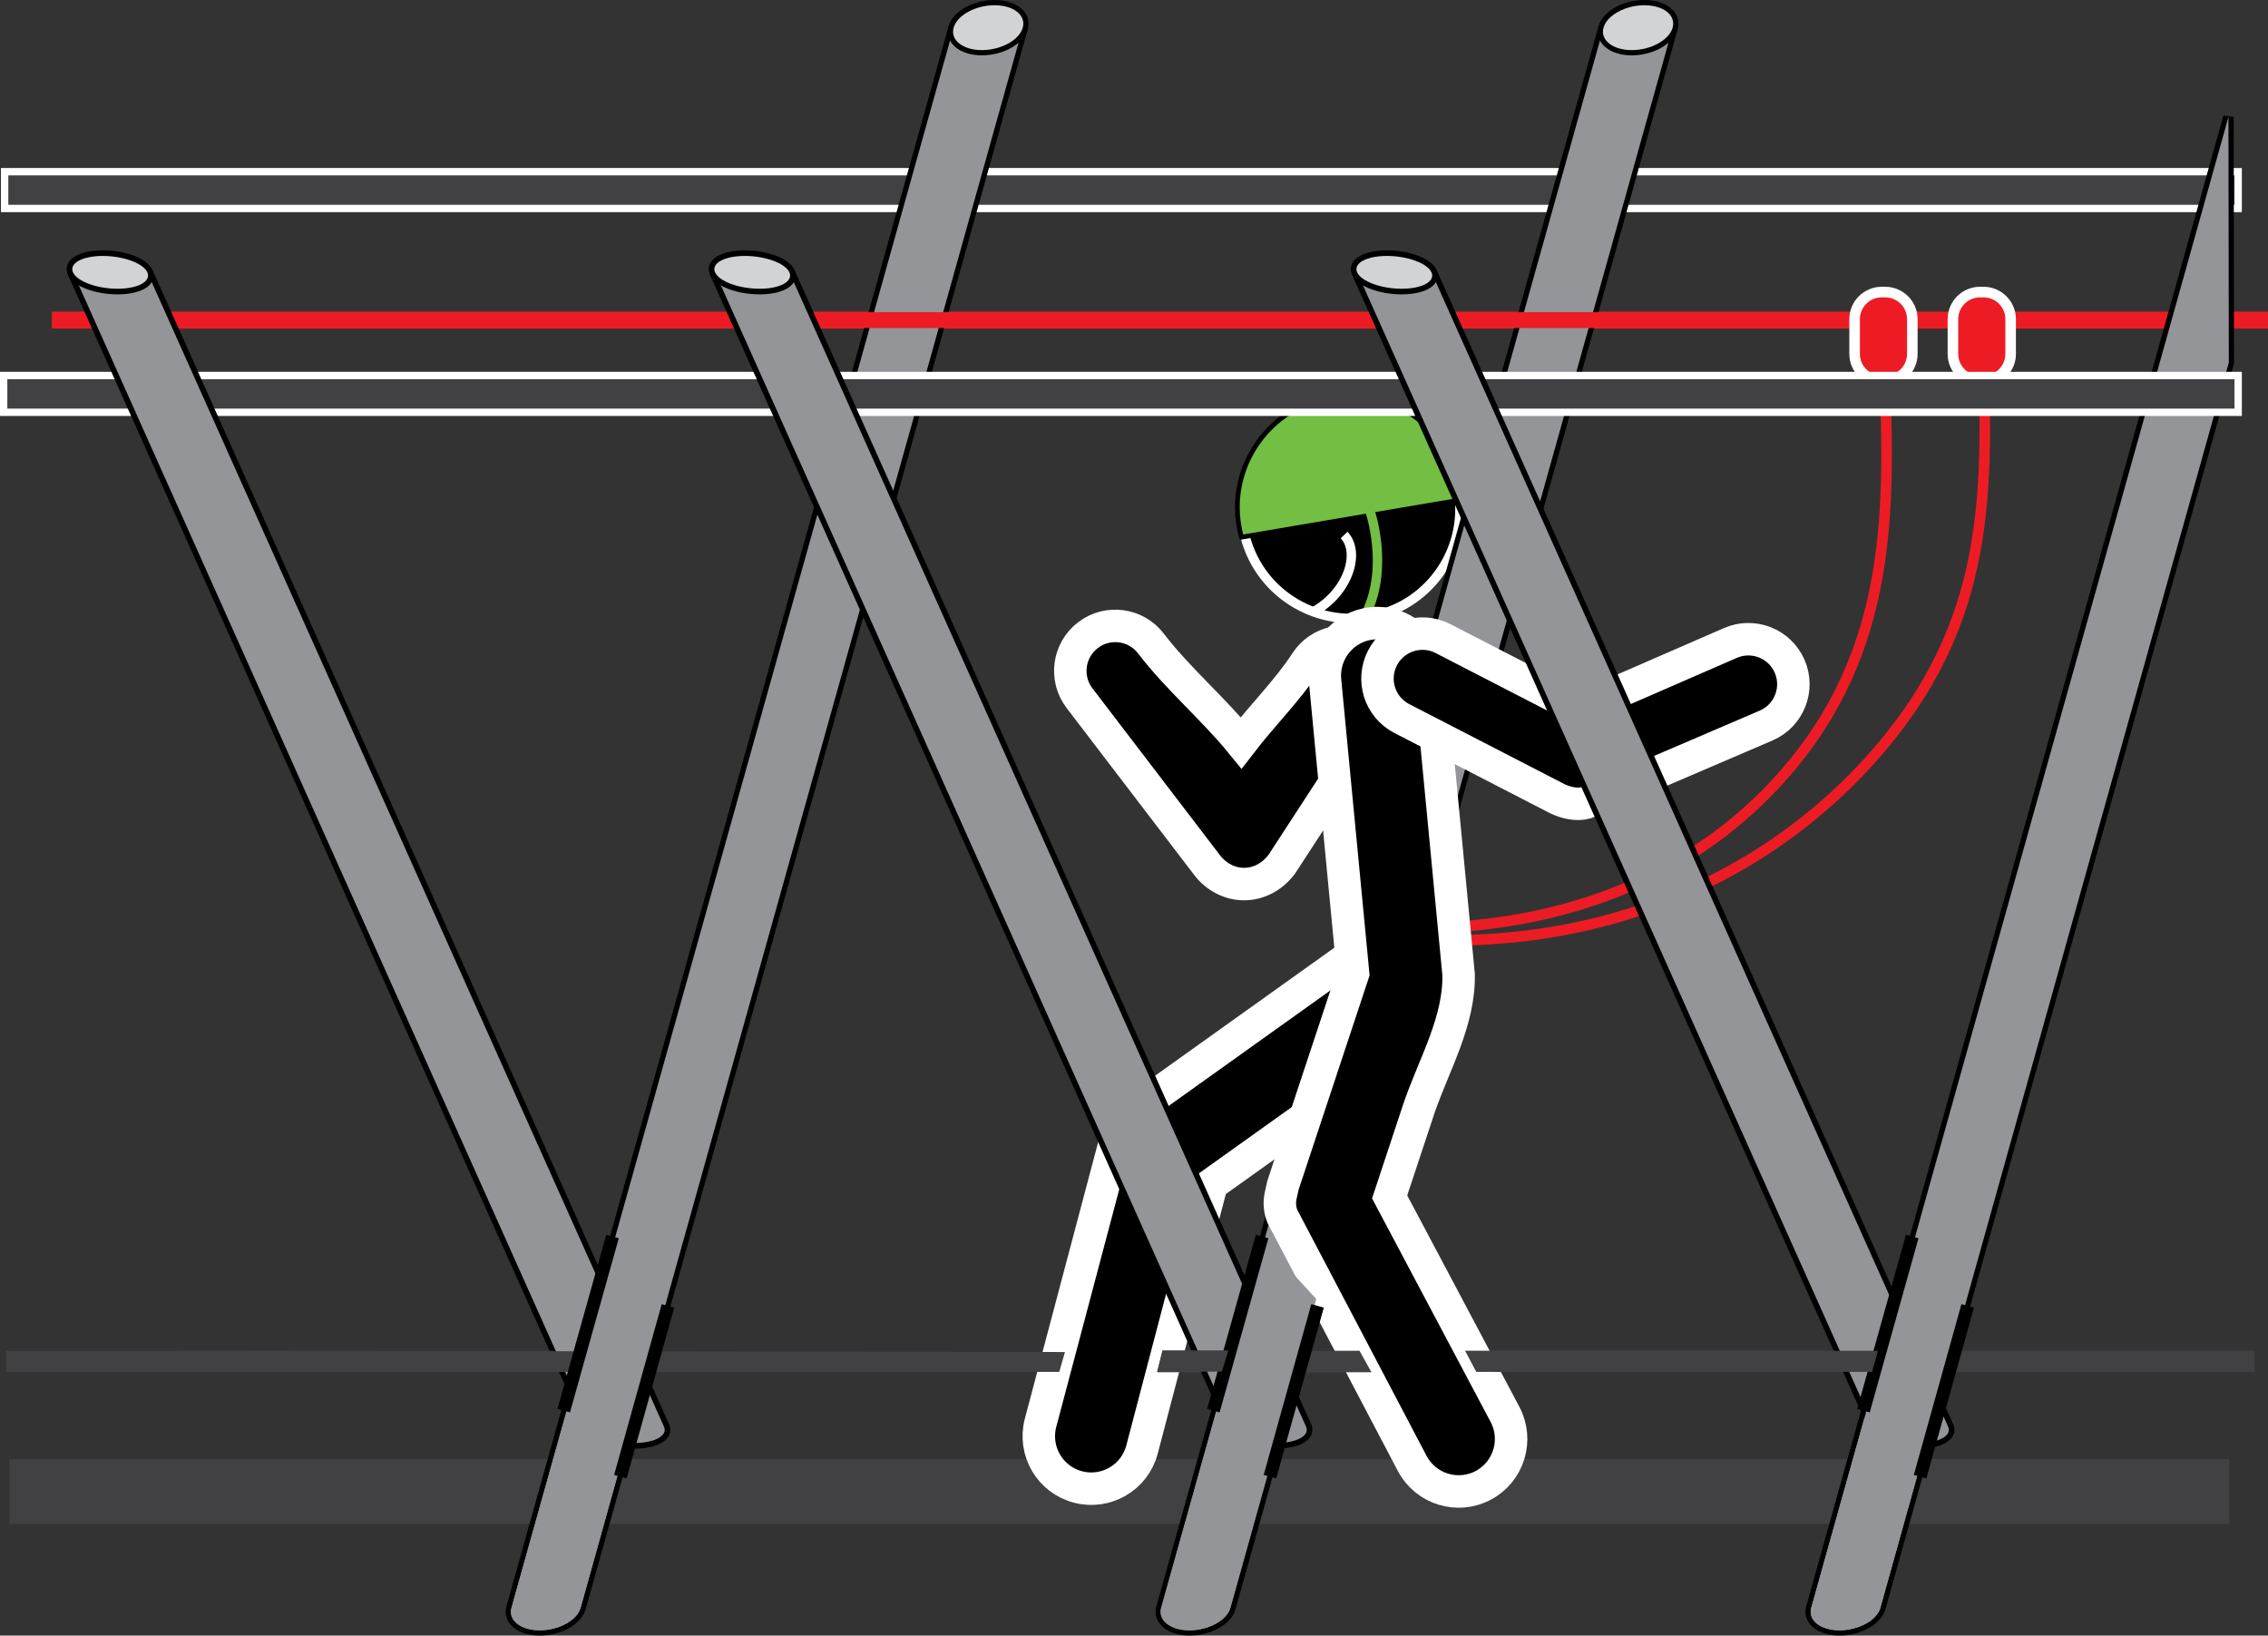 <?xml version="1.0" encoding="utf-8"?>
<!-- Generator: Adobe Illustrator 17.0.0, SVG Export Plug-In . SVG Version: 6.00 Build 0)  -->
<!DOCTYPE svg PUBLIC "-//W3C//DTD SVG 1.1//EN" "http://www.w3.org/Graphics/SVG/1.1/DTD/svg11.dtd">
<svg version="1.1" id="Layer_1" xmlns="http://www.w3.org/2000/svg" xmlns:xlink="http://www.w3.org/1999/xlink" x="0px" y="0px"
	 width="69.85px" height="50.362px" viewBox="0 0 69.85 50.362" style="enable-background:new 0 0 69.85 50.362;"
	 xml:space="preserve">
<rect x="0" y="0" width="69.85" height="50.362" fill="#333333" stroke="none"/>
<g>
	<path style="fill-rule:evenodd;clip-rule:evenodd;stroke:#FFFFFF;stroke-width:1;stroke-miterlimit:22.926;" d="M42.544,21.9
		l-3.065,4.707c-0.581,0.779-1.623,0.829-2.261,0.086l-3.97-5.194c-0.465-0.608-0.348-1.477,0.259-1.941
		c0.607-0.465,1.477-0.349,1.941,0.259c0.819,1.072,1.918,2.003,2.777,3.055c0.642-0.837,1.433-1.617,1.997-2.483
		c0.417-0.641,1.275-0.822,1.916-0.405C42.78,20.401,42.962,21.259,42.544,21.9L42.544,21.9z"/>
	<path style="fill:none;stroke:#FFFFFF;stroke-width:0.581;stroke-miterlimit:22.926;" d="M40.789,12.57
		c1.714-0.448,3.477,0.584,3.925,2.298c0.448,1.714-0.584,3.477-2.298,3.925c-1.714,0.448-3.477-0.584-3.925-2.298
		C38.043,14.781,39.075,13.018,40.789,12.57L40.789,12.57z"/>
	<path style="fill-rule:evenodd;clip-rule:evenodd;" d="M40.789,12.57c1.714-0.448,3.477,0.584,3.925,2.298
		c0.448,1.714-0.584,3.477-2.298,3.925c-1.714,0.448-3.477-0.584-3.925-2.298C38.043,14.781,39.075,13.018,40.789,12.57
		L40.789,12.57z"/>
	<path style="fill:none;stroke:#000000;stroke-width:0.29;stroke-miterlimit:22.926;" d="M40.989,12.291
		c1.831-0.311,3.578,0.929,3.89,2.76c0.016,0.094,0.027,0.188,0.035,0.282l-6.625,1.125c-0.024-0.091-0.044-0.183-0.06-0.277
		C37.918,14.349,39.158,12.602,40.989,12.291L40.989,12.291z"/>
	<path style="fill-rule:evenodd;clip-rule:evenodd;fill:#72BF44;" d="M40.989,12.291c1.831-0.311,3.578,0.929,3.89,2.76
		c0.016,0.094,0.027,0.188,0.035,0.282l-6.625,1.125c-0.024-0.091-0.044-0.183-0.06-0.277
		C37.918,14.349,39.158,12.602,40.989,12.291L40.989,12.291z"/>
	<path style="fill:#72BF44;" d="M41.93,18.861c0.701-1.392,0.132-3.057,0.13-3.062l0.277-0.09c0.002,0.005,0.559,1.634-0.06,3.092
		C42.155,18.834,42.039,18.856,41.93,18.861L41.93,18.861z"/>
	<path style="fill:none;stroke:#FFFFFF;stroke-width:0.29;stroke-miterlimit:22.926;" d="M40.433,18.85
		c1.119-0.619,1.464-1.853,0.962-2.375"/>
	<polygon style="fill-rule:evenodd;clip-rule:evenodd;fill:#ED1C24;" points="41.306,28.457 44.796,28.003 44.961,29.194 
		41.452,29.646 41.306,28.457 	"/>
	<path style="fill:none;stroke:#ED1C24;stroke-width:0.326;stroke-miterlimit:22.926;" d="M44.766,28.958
		c5.836-0.046,10.111-2.549,12.805-5.525c3.809-4.209,3.701-8.3,3.457-13.62 M44.503,28.563c5.342-0.271,8.882-2.629,10.993-5.388
		c3-3.921,2.695-8.379,2.481-13.031"/>
	
		<line style="fill:none;stroke:#ED1C24;stroke-width:0.521;stroke-miterlimit:22.926;" x1="1.598" y1="9.857" x2="69.85" y2="9.857"/>
	<path style="fill:none;stroke:#FFFFFF;stroke-width:0.651;stroke-miterlimit:22.926;" d="M57.952,9.156h0.11
		c0.369,0,0.671,0.302,0.671,0.671v1.071c0,0.369-0.302,0.671-0.671,0.671h-0.11c-0.369,0-0.671-0.302-0.671-0.671V9.827
		C57.281,9.458,57.583,9.156,57.952,9.156L57.952,9.156z"/>
	<path style="fill-rule:evenodd;clip-rule:evenodd;fill:#ED1C24;" d="M57.952,9.156h0.11c0.369,0,0.671,0.302,0.671,0.671v1.071
		c0,0.369-0.302,0.671-0.671,0.671h-0.11c-0.369,0-0.671-0.302-0.671-0.671V9.827C57.281,9.458,57.583,9.156,57.952,9.156
		L57.952,9.156z"/>
	<path style="fill:none;stroke:#FFFFFF;stroke-width:0.651;stroke-miterlimit:22.926;" d="M60.98,9.156h0.11
		c0.369,0,0.671,0.302,0.671,0.671v1.071c0,0.369-0.302,0.671-0.671,0.671h-0.11c-0.369,0-0.671-0.302-0.671-0.671V9.827
		C60.309,9.458,60.611,9.156,60.98,9.156L60.98,9.156z"/>
	<path style="fill-rule:evenodd;clip-rule:evenodd;fill:#ED1C24;" d="M60.98,9.156h0.11c0.369,0,0.671,0.302,0.671,0.671v1.071
		c0,0.369-0.302,0.671-0.671,0.671h-0.11c-0.369,0-0.671-0.302-0.671-0.671V9.827C60.309,9.458,60.611,9.156,60.98,9.156
		L60.98,9.156z"/>
	
		<line style="fill:none;stroke:#414042;stroke-width:2;stroke-miterlimit:22.926;" x1="68.657" y1="45.926" x2="0.284" y2="45.926"/>
	<polygon style="fill:none;stroke:#FFFFFF;stroke-width:0.453;stroke-miterlimit:22.926;" points="0.256,5.4 68.818,5.4 
		68.818,6.306 0.256,6.306 0.256,5.4 	"/>
	<polygon style="fill:#414042;" points="0.256,5.4 68.818,5.4 68.818,6.306 0.256,6.306 0.256,5.4 	"/>
	<polygon style="fill:none;stroke:#000000;stroke-width:0.322;stroke-linejoin:bevel;stroke-miterlimit:22.926;" points="
		31.499,0.852 17.881,49.51 17.855,49.581 17.82,49.649 17.776,49.715 17.722,49.778 17.66,49.839 17.591,49.896 17.514,49.949 
		17.432,49.998 17.344,50.043 17.251,50.083 17.153,50.117 17.052,50.146 16.948,50.17 16.841,50.187 16.733,50.197 16.623,50.201 
		16.516,50.197 16.413,50.187 16.316,50.17 16.225,50.146 16.14,50.117 16.062,50.083 15.991,50.043 15.928,49.998 15.873,49.949 
		15.826,49.896 15.789,49.839 15.761,49.778 15.743,49.715 15.735,49.649 15.738,49.581 15.752,49.51 29.37,0.852 29.356,0.922 
		29.353,0.991 29.361,1.057 29.379,1.12 29.407,1.181 29.445,1.238 29.491,1.291 29.546,1.34 29.609,1.385 29.68,1.424 
		29.758,1.459 29.843,1.488 29.934,1.511 30.031,1.528 30.134,1.539 30.241,1.543 30.351,1.539 30.459,1.528 30.566,1.511 
		30.67,1.488 30.771,1.459 30.869,1.424 30.962,1.385 31.05,1.34 31.133,1.291 31.209,1.238 31.278,1.181 31.34,1.12 31.394,1.057 
		31.438,0.991 31.474,0.922 31.499,0.852 	"/>
	<polygon style="fill-rule:evenodd;clip-rule:evenodd;fill:#939598;" points="31.499,0.852 17.881,49.51 17.855,49.581 
		17.82,49.649 17.775,49.715 17.722,49.778 17.66,49.839 17.591,49.896 17.514,49.949 17.432,49.998 17.344,50.043 17.251,50.083 
		17.153,50.117 17.052,50.146 16.948,50.17 16.841,50.187 16.733,50.197 16.623,50.201 16.515,50.197 16.413,50.187 16.316,50.17 
		16.225,50.146 16.14,50.117 16.062,50.083 15.991,50.043 15.928,49.998 15.873,49.949 15.826,49.896 15.789,49.839 15.761,49.778 
		15.743,49.715 15.735,49.649 15.738,49.581 15.752,49.51 29.37,0.852 29.356,0.922 29.353,0.991 29.361,1.057 29.379,1.12 
		29.407,1.181 29.445,1.238 29.491,1.291 29.546,1.34 29.609,1.385 29.68,1.424 29.758,1.459 29.843,1.488 29.934,1.511 
		30.031,1.528 30.134,1.539 30.241,1.543 30.351,1.539 30.459,1.528 30.566,1.511 30.67,1.488 30.771,1.459 30.869,1.424 
		30.962,1.385 31.05,1.34 31.133,1.291 31.209,1.238 31.278,1.181 31.34,1.12 31.394,1.057 31.438,0.991 31.474,0.922 31.499,0.852 
			"/>
	<path style="fill:none;stroke:#000000;stroke-width:0.322;stroke-linejoin:bevel;stroke-miterlimit:22.926;" d="M30.628,0.161
		c0.588,0,0.978,0.309,0.871,0.691c-0.107,0.382-0.67,0.691-1.258,0.691s-0.978-0.309-0.871-0.691
		C29.477,0.47,30.04,0.161,30.628,0.161L30.628,0.161z"/>
	<path style="fill-rule:evenodd;clip-rule:evenodd;fill:#D1D3D4;" d="M30.628,0.161c0.588,0,0.978,0.309,0.871,0.691
		c-0.107,0.382-0.67,0.691-1.258,0.691c-0.588,0-0.978-0.309-0.871-0.691C29.477,0.47,30.04,0.161,30.628,0.161L30.628,0.161z"/>
	<polygon style="fill:none;stroke:#000000;stroke-width:0.322;stroke-linejoin:bevel;stroke-miterlimit:22.926;" points="
		51.515,0.852 37.896,49.51 37.871,49.581 37.836,49.649 37.791,49.715 37.737,49.778 37.676,49.839 37.606,49.896 37.53,49.949 
		37.447,49.998 37.359,50.043 37.266,50.083 37.169,50.117 37.068,50.146 36.963,50.17 36.857,50.187 36.748,50.197 36.639,50.201 
		36.531,50.197 36.429,50.187 36.331,50.17 36.24,50.146 36.155,50.117 36.077,50.083 36.007,50.043 35.943,49.998 35.888,49.949 
		35.842,49.896 35.804,49.839 35.776,49.778 35.758,49.715 35.751,49.649 35.753,49.581 35.768,49.51 49.386,0.852 49.372,0.922 
		49.368,0.991 49.376,1.057 49.395,1.12 49.423,1.181 49.46,1.238 49.507,1.291 49.562,1.34 49.625,1.385 49.696,1.424 
		49.774,1.459 49.858,1.488 49.95,1.511 50.047,1.529 50.149,1.539 50.257,1.543 50.366,1.539 50.475,1.529 50.581,1.511 
		50.686,1.488 50.787,1.459 50.884,1.424 50.977,1.385 51.066,1.34 51.148,1.291 51.224,1.238 51.294,1.181 51.356,1.12 
		51.409,1.057 51.454,0.991 51.489,0.922 51.515,0.852 	"/>
	<polygon style="fill-rule:evenodd;clip-rule:evenodd;fill:#939598;" points="51.515,0.852 37.896,49.51 37.871,49.581 
		37.836,49.649 37.791,49.715 37.737,49.778 37.676,49.839 37.606,49.896 37.53,49.949 37.447,49.998 37.359,50.043 37.266,50.083 
		37.169,50.117 37.068,50.146 36.963,50.17 36.857,50.187 36.748,50.197 36.639,50.201 36.531,50.197 36.429,50.187 36.331,50.17 
		36.24,50.146 36.155,50.117 36.077,50.083 36.007,50.043 35.943,49.998 35.888,49.949 35.842,49.896 35.804,49.839 35.776,49.778 
		35.758,49.715 35.751,49.649 35.753,49.581 35.768,49.51 49.386,0.852 49.372,0.922 49.368,0.991 49.376,1.057 49.395,1.12 
		49.423,1.181 49.46,1.238 49.507,1.291 49.562,1.34 49.625,1.385 49.696,1.424 49.774,1.459 49.858,1.488 49.95,1.511 
		50.047,1.528 50.149,1.539 50.257,1.543 50.366,1.539 50.475,1.528 50.581,1.511 50.686,1.488 50.787,1.459 50.884,1.424 
		50.977,1.385 51.066,1.34 51.148,1.291 51.224,1.238 51.294,1.181 51.356,1.12 51.409,1.057 51.454,0.991 51.489,0.922 
		51.515,0.852 	"/>
	<path style="fill:none;stroke:#000000;stroke-width:0.322;stroke-linejoin:bevel;stroke-miterlimit:22.926;" d="M50.644,0.161
		c0.588,0,0.978,0.309,0.871,0.691c-0.107,0.382-0.67,0.691-1.258,0.691c-0.588,0-0.978-0.309-0.871-0.691
		C49.493,0.47,50.056,0.161,50.644,0.161L50.644,0.161z"/>
	<path style="fill-rule:evenodd;clip-rule:evenodd;fill:#D1D3D4;" d="M50.643,0.161c0.588,0,0.978,0.309,0.871,0.691
		c-0.107,0.382-0.67,0.691-1.258,0.691c-0.588,0-0.978-0.309-0.871-0.691C49.493,0.47,50.056,0.161,50.643,0.161L50.643,0.161z"/>
	<path style="fill-rule:evenodd;clip-rule:evenodd;stroke:#FFFFFF;stroke-width:1;stroke-miterlimit:22.926;" d="
		M43.564,32.005l-6.248,4.46l-2.144,8.169c-0.226,0.863-1.11,1.379-1.973,1.153c-0.863-0.226-1.379-1.11-1.153-1.973l2.386-8.998
		c0.084-0.252,0.321-0.49,0.53-0.641l6.723-4.8c0.726-0.518,1.735-0.35,2.254,0.376C44.459,30.478,44.29,31.487,43.564,32.005
		L43.564,32.005z"/>
	<polygon style="fill:none;stroke:#000000;stroke-width:0.322;stroke-linejoin:bevel;stroke-miterlimit:22.926;" points="
		68.643,11.167 57.912,49.51 57.887,49.581 57.851,49.649 57.807,49.715 57.753,49.778 57.691,49.839 57.622,49.896 57.546,49.949 
		57.463,49.998 57.375,50.043 57.282,50.083 57.184,50.117 57.083,50.146 56.979,50.17 56.872,50.187 56.764,50.197 56.654,50.201 
		56.547,50.197 56.444,50.187 56.347,50.17 56.256,50.146 56.171,50.117 56.093,50.083 56.022,50.043 55.959,49.998 55.904,49.949 
		55.857,49.896 55.82,49.839 55.792,49.778 55.774,49.715 55.766,49.649 55.769,49.581 55.783,49.51 68.632,3.601 68.643,11.167 	
		"/>
	<polygon style="fill-rule:evenodd;clip-rule:evenodd;fill:#939598;" points="68.643,11.167 57.912,49.51 57.887,49.581 
		57.851,49.649 57.807,49.715 57.753,49.778 57.691,49.839 57.622,49.896 57.546,49.949 57.463,49.998 57.375,50.043 57.282,50.083 
		57.184,50.117 57.083,50.146 56.979,50.17 56.872,50.187 56.764,50.197 56.654,50.201 56.547,50.197 56.444,50.187 56.347,50.17 
		56.256,50.146 56.171,50.117 56.093,50.083 56.022,50.043 55.959,49.998 55.904,49.949 55.857,49.896 55.82,49.839 55.792,49.778 
		55.774,49.715 55.766,49.649 55.769,49.581 55.783,49.51 68.632,3.601 68.643,11.167 	"/>
	<path style="fill-rule:evenodd;clip-rule:evenodd;stroke:#FFFFFF;stroke-width:1;stroke-miterlimit:22.926;" d="
		M44.026,20.647l0.896,9.36c0.031,1.423-0.74,2.739-1.208,4.083l-0.916,2.765l3.553,6.697c0.418,0.788,0.118,1.766-0.67,2.185
		c-0.788,0.418-1.767,0.118-2.185-0.67l-3.999-7.609c-0.084-0.2-0.102-0.434-0.054-0.646l0.071-0.318l1.133-3.42l1.026-3.097
		l-0.416-4.341l-0.448-4.68c-0.085-0.888,0.566-1.678,1.454-1.763C43.152,19.108,43.941,19.759,44.026,20.647L44.026,20.647z"/>
	<path style="fill-rule:evenodd;clip-rule:evenodd;stroke:#FFFFFF;stroke-width:1;stroke-miterlimit:22.926;" d="
		M44.443,19.664l4.195,2.161l4.656-2.027c0.701-0.305,1.517,0.016,1.823,0.717c0.305,0.701-0.016,1.517-0.717,1.823l-5.552,2.38
		c-0.283,0.085-0.64-0.003-0.895-0.129l-4.779-2.463c-0.68-0.35-0.947-1.185-0.597-1.865C42.928,19.581,43.763,19.314,44.443,19.664
		L44.443,19.664z"/>
	<polygon style="fill:none;stroke:#FFFFFF;stroke-width:0.453;stroke-miterlimit:22.926;" points="68.818,12.582 0.226,12.582 
		0.226,11.676 68.818,11.676 68.818,12.582 	"/>
	<polygon style="fill:#414042;" points="68.818,12.582 0.226,12.582 0.226,11.676 68.818,11.676 68.818,12.582 	"/>
	<polygon style="fill:none;stroke:#000000;stroke-width:0.346;stroke-linejoin:bevel;stroke-miterlimit:22.926;" points="
		2.248,8.386 18.159,43.929 18.188,43.981 18.228,44.031 18.278,44.079 18.337,44.126 18.405,44.17 18.481,44.211 18.565,44.25 
		18.655,44.286 18.751,44.319 18.852,44.348 18.958,44.373 19.068,44.394 19.18,44.411 19.295,44.424 19.412,44.431 19.53,44.434 
		19.646,44.431 19.756,44.424 19.86,44.411 19.957,44.394 20.048,44.373 20.131,44.348 20.206,44.319 20.273,44.286 20.331,44.25 
		20.379,44.211 20.418,44.17 20.447,44.126 20.465,44.079 20.471,44.031 20.466,43.981 20.449,43.929 4.538,8.386 4.555,8.438 
		4.56,8.488 4.553,8.536 4.535,8.582 4.507,8.627 4.468,8.668 4.419,8.707 4.361,8.743 4.294,8.775 4.219,8.804 4.136,8.83 
		4.046,8.851 3.948,8.868 3.844,8.881 3.734,8.888 3.619,8.891 3.501,8.888 3.384,8.881 3.269,8.868 3.156,8.851 3.046,8.83 
		2.941,8.804 2.839,8.775 2.743,8.743 2.653,8.707 2.57,8.668 2.494,8.627 2.426,8.582 2.366,8.536 2.317,8.488 2.277,8.438 
		2.248,8.386 	"/>
	<polygon style="fill-rule:evenodd;clip-rule:evenodd;fill:#939598;" points="2.248,8.386 18.159,43.929 18.188,43.981 
		18.228,44.031 18.278,44.079 18.337,44.126 18.405,44.17 18.481,44.211 18.565,44.25 18.655,44.286 18.751,44.319 18.852,44.348 
		18.958,44.373 19.068,44.394 19.18,44.411 19.295,44.424 19.412,44.431 19.53,44.434 19.646,44.431 19.756,44.424 19.86,44.411 
		19.957,44.394 20.048,44.373 20.131,44.348 20.206,44.319 20.273,44.286 20.331,44.25 20.379,44.211 20.418,44.17 20.447,44.126 
		20.465,44.079 20.471,44.031 20.466,43.981 20.449,43.929 4.538,8.386 4.555,8.438 4.56,8.488 4.553,8.536 4.535,8.582 
		4.507,8.627 4.468,8.668 4.419,8.707 4.361,8.743 4.294,8.776 4.219,8.804 4.136,8.83 4.046,8.851 3.948,8.868 3.844,8.881 
		3.734,8.888 3.619,8.891 3.501,8.888 3.384,8.881 3.269,8.868 3.156,8.851 3.046,8.83 2.941,8.804 2.839,8.776 2.743,8.743 
		2.653,8.707 2.57,8.668 2.494,8.627 2.426,8.582 2.366,8.536 2.317,8.488 2.277,8.438 2.248,8.386 	"/>
	<path style="fill:none;stroke:#000000;stroke-width:0.346;stroke-linejoin:bevel;stroke-miterlimit:22.926;" d="M3.167,7.881
		c-0.632,0-1.044,0.226-0.919,0.505c0.125,0.279,0.738,0.505,1.371,0.505s1.044-0.226,0.919-0.505
		C4.413,8.107,3.799,7.881,3.167,7.881L3.167,7.881z"/>
	<path style="fill-rule:evenodd;clip-rule:evenodd;fill:#D1D3D4;" d="M3.167,7.881c-0.632,0-1.044,0.226-0.919,0.505
		c0.125,0.279,0.738,0.505,1.371,0.505s1.044-0.226,0.919-0.505C4.413,8.107,3.799,7.881,3.167,7.881L3.167,7.881z"/>
	<path style="fill:#414042;" d="M45.467,42.244l-0.347-0.652l24.324,0v0.651H45.467L45.467,42.244z M32.623,42.244H5.507v-0.651
		l27.292,0.039L32.623,42.244L32.623,42.244z M35.809,41.593h6.061l0.368,0.661l-6.598,0L35.809,41.593L35.809,41.593z"/>
	<polygon style="fill:none;stroke:#000000;stroke-width:0.346;stroke-linejoin:bevel;stroke-miterlimit:22.926;" points="
		22.022,8.386 37.934,43.929 37.963,43.981 38.002,44.031 38.052,44.079 38.112,44.126 38.18,44.17 38.256,44.211 38.339,44.25 
		38.429,44.286 38.525,44.319 38.626,44.348 38.732,44.373 38.842,44.394 38.955,44.411 39.07,44.424 39.187,44.431 39.305,44.434 
		39.42,44.431 39.53,44.424 39.634,44.411 39.732,44.394 39.822,44.373 39.905,44.348 39.98,44.319 40.047,44.286 40.105,44.25 
		40.154,44.211 40.193,44.17 40.221,44.126 40.239,44.079 40.246,44.031 40.241,43.981 40.224,43.929 24.312,8.386 24.329,8.438 
		24.334,8.488 24.327,8.536 24.31,8.582 24.281,8.627 24.242,8.668 24.194,8.707 24.136,8.743 24.069,8.775 23.994,8.804 
		23.911,8.83 23.82,8.851 23.723,8.868 23.619,8.881 23.509,8.888 23.393,8.891 23.275,8.888 23.158,8.881 23.043,8.868 
		22.93,8.851 22.821,8.83 22.715,8.804 22.614,8.775 22.518,8.743 22.428,8.707 22.344,8.668 22.268,8.627 22.2,8.582 22.141,8.536 
		22.091,8.488 22.051,8.438 22.022,8.386 	"/>
	<polygon style="fill-rule:evenodd;clip-rule:evenodd;fill:#939598;" points="22.022,8.386 37.934,43.929 37.963,43.981 
		38.002,44.031 38.052,44.079 38.112,44.126 38.18,44.17 38.256,44.211 38.339,44.25 38.429,44.286 38.525,44.319 38.626,44.348 
		38.732,44.373 38.842,44.394 38.955,44.411 39.07,44.424 39.187,44.431 39.305,44.434 39.42,44.431 39.53,44.424 39.634,44.411 
		39.732,44.394 39.822,44.373 39.905,44.348 39.98,44.319 40.047,44.286 40.105,44.25 40.154,44.211 40.193,44.17 40.221,44.126 
		40.239,44.079 40.246,44.031 40.241,43.981 40.224,43.929 24.312,8.386 24.329,8.438 24.334,8.488 24.327,8.536 24.31,8.582 
		24.281,8.627 24.242,8.668 24.194,8.707 24.136,8.743 24.069,8.776 23.994,8.804 23.911,8.83 23.82,8.851 23.723,8.868 
		23.619,8.881 23.509,8.888 23.393,8.891 23.275,8.888 23.158,8.881 23.043,8.868 22.93,8.851 22.821,8.83 22.715,8.804 
		22.614,8.776 22.518,8.743 22.428,8.707 22.344,8.668 22.268,8.627 22.2,8.582 22.141,8.536 22.091,8.488 22.051,8.438 
		22.022,8.386 	"/>
	<path style="fill:none;stroke:#000000;stroke-width:0.346;stroke-linejoin:bevel;stroke-miterlimit:22.926;" d="M22.941,7.881
		c-0.632,0-1.044,0.226-0.919,0.505c0.125,0.279,0.738,0.505,1.371,0.505c0.632,0,1.044-0.226,0.919-0.505
		C24.187,8.107,23.574,7.881,22.941,7.881L22.941,7.881z"/>
	<path style="fill-rule:evenodd;clip-rule:evenodd;fill:#D1D3D4;" d="M22.941,7.881c-0.632,0-1.044,0.226-0.919,0.505
		c0.125,0.279,0.738,0.505,1.371,0.505s1.044-0.226,0.919-0.505C24.187,8.107,23.574,7.881,22.941,7.881L22.941,7.881z"/>
	<polygon style="fill-rule:evenodd;clip-rule:evenodd;fill:#939598;" points="20.531,39.998 17.881,49.51 17.855,49.581 
		17.82,49.649 17.775,49.715 17.722,49.778 17.66,49.839 17.591,49.896 17.514,49.949 17.432,49.998 17.344,50.043 17.251,50.083 
		17.153,50.117 17.052,50.146 16.948,50.17 16.841,50.187 16.733,50.197 16.623,50.201 16.515,50.197 16.413,50.187 16.316,50.17 
		16.225,50.146 16.14,50.117 16.062,50.083 15.991,50.043 15.928,49.998 15.873,49.949 15.826,49.896 15.789,49.839 15.761,49.778 
		15.743,49.715 15.735,49.649 15.738,49.581 15.752,49.51 18.913,38.237 20.531,39.998 	"/>
	<polygon style="fill-rule:evenodd;clip-rule:evenodd;fill:#939598;" points="40.538,39.998 37.887,49.51 37.862,49.581 
		37.827,49.649 37.782,49.715 37.728,49.778 37.666,49.839 37.597,49.896 37.521,49.949 37.438,49.998 37.35,50.043 37.257,50.083 
		37.16,50.117 37.058,50.146 36.954,50.17 36.848,50.187 36.739,50.197 36.63,50.201 36.522,50.197 36.42,50.187 36.322,50.17 
		36.231,50.146 36.146,50.117 36.068,50.083 35.997,50.043 35.934,49.998 35.879,49.949 35.833,49.896 35.795,49.839 35.767,49.778 
		35.749,49.715 35.741,49.649 35.744,49.581 35.758,49.51 38.92,38.237 40.538,39.998 	"/>
	<polygon style="fill:none;stroke:#000000;stroke-width:0.346;stroke-linejoin:bevel;stroke-miterlimit:22.926;" points="
		41.797,8.386 57.708,43.929 57.737,43.981 57.777,44.031 57.827,44.079 57.886,44.126 57.954,44.17 58.03,44.211 58.114,44.25 
		58.204,44.286 58.3,44.319 58.401,44.348 58.507,44.373 58.616,44.394 58.729,44.411 58.844,44.424 58.961,44.431 59.079,44.434 
		59.194,44.431 59.304,44.424 59.408,44.411 59.506,44.394 59.596,44.373 59.68,44.348 59.755,44.319 59.821,44.286 59.88,44.25 
		59.928,44.211 59.967,44.17 59.996,44.126 60.013,44.079 60.02,44.031 60.015,43.981 59.998,43.929 44.087,8.386 44.104,8.438 
		44.109,8.488 44.102,8.536 44.084,8.582 44.055,8.627 44.017,8.668 43.968,8.707 43.91,8.743 43.843,8.775 43.768,8.804 
		43.685,8.83 43.595,8.851 43.497,8.868 43.393,8.881 43.283,8.888 43.168,8.891 43.049,8.888 42.933,8.881 42.817,8.868 
		42.705,8.851 42.595,8.83 42.489,8.804 42.388,8.775 42.292,8.743 42.202,8.707 42.119,8.668 42.043,8.627 41.975,8.582 
		41.915,8.536 41.865,8.488 41.826,8.438 41.797,8.386 	"/>
	<polygon style="fill-rule:evenodd;clip-rule:evenodd;fill:#939598;" points="41.797,8.386 57.708,43.929 57.737,43.981 
		57.777,44.031 57.827,44.079 57.886,44.126 57.954,44.17 58.03,44.211 58.114,44.25 58.204,44.286 58.3,44.319 58.401,44.348 
		58.507,44.373 58.616,44.394 58.729,44.411 58.844,44.424 58.961,44.431 59.079,44.434 59.194,44.431 59.304,44.424 59.409,44.411 
		59.506,44.394 59.596,44.373 59.68,44.348 59.755,44.319 59.822,44.286 59.88,44.25 59.928,44.211 59.967,44.17 59.996,44.126 
		60.013,44.079 60.02,44.031 60.015,43.981 59.998,43.929 44.087,8.386 44.104,8.438 44.109,8.488 44.102,8.536 44.084,8.582 
		44.055,8.627 44.017,8.668 43.968,8.707 43.91,8.743 43.843,8.776 43.768,8.804 43.685,8.83 43.595,8.851 43.497,8.868 
		43.393,8.881 43.283,8.888 43.168,8.891 43.049,8.888 42.933,8.881 42.817,8.868 42.705,8.851 42.595,8.83 42.489,8.804 
		42.388,8.776 42.292,8.743 42.202,8.707 42.119,8.668 42.043,8.627 41.975,8.582 41.915,8.536 41.865,8.488 41.826,8.438 
		41.797,8.386 	"/>
	<path style="fill:none;stroke:#000000;stroke-width:0.346;stroke-linejoin:bevel;stroke-miterlimit:22.926;" d="M42.716,7.881
		c-0.632,0-1.044,0.226-0.919,0.505c0.125,0.279,0.739,0.505,1.371,0.505c0.632,0,1.044-0.226,0.919-0.505
		C43.962,8.107,43.348,7.881,42.716,7.881L42.716,7.881z"/>
	<path style="fill-rule:evenodd;clip-rule:evenodd;fill:#D1D3D4;" d="M42.716,7.881c-0.632,0-1.044,0.226-0.919,0.505
		c0.125,0.279,0.739,0.505,1.371,0.505c0.632,0,1.044-0.226,0.919-0.505C43.962,8.107,43.348,7.881,42.716,7.881L42.716,7.881z"/>
	<polygon style="fill-rule:evenodd;clip-rule:evenodd;fill:#939598;" points="60.561,39.998 57.91,49.51 57.885,49.581 
		57.849,49.649 57.805,49.715 57.751,49.778 57.689,49.839 57.62,49.896 57.544,49.949 57.461,49.998 57.373,50.043 57.28,50.083 
		57.182,50.117 57.081,50.146 56.977,50.17 56.87,50.187 56.762,50.197 56.652,50.201 56.545,50.197 56.442,50.187 56.345,50.17 
		56.254,50.146 56.169,50.117 56.091,50.083 56.02,50.043 55.957,49.998 55.902,49.949 55.856,49.896 55.818,49.839 55.79,49.778 
		55.772,49.715 55.764,49.649 55.767,49.581 55.781,49.51 58.942,38.237 60.561,39.998 	"/>
	<path style="fill:none;stroke:#000000;stroke-width:0.4;stroke-miterlimit:22.926;" d="M20.572,40.211l-1.466,5.259
		 M17.362,43.436l1.502-5.361 M40.578,40.211l-1.466,5.259 M37.369,43.436l1.502-5.361 M60.601,40.211l-1.466,5.259 M57.391,43.436
		l1.502-5.361"/>
	<polygon style="fill:#414042;" points="0.189,41.593 17.053,41.593 17.448,42.244 0.189,42.244 0.189,41.593 	"/>
	<polygon style="fill:#414042;" points="35.8,41.583 37.831,41.583 37.632,42.235 35.636,42.244 35.8,41.583 	"/>
	<polygon style="fill:#414042;" points="45.998,41.593 57.839,41.593 57.658,42.244 45.998,42.244 45.998,41.593 	"/>
	<path style="fill:none;stroke:#ED1C24;stroke-width:0.489;stroke-miterlimit:22.926;" d="M25.656,9.857h9.285 M45.035,9.857
		h9.285"/>
</g>
</svg>
